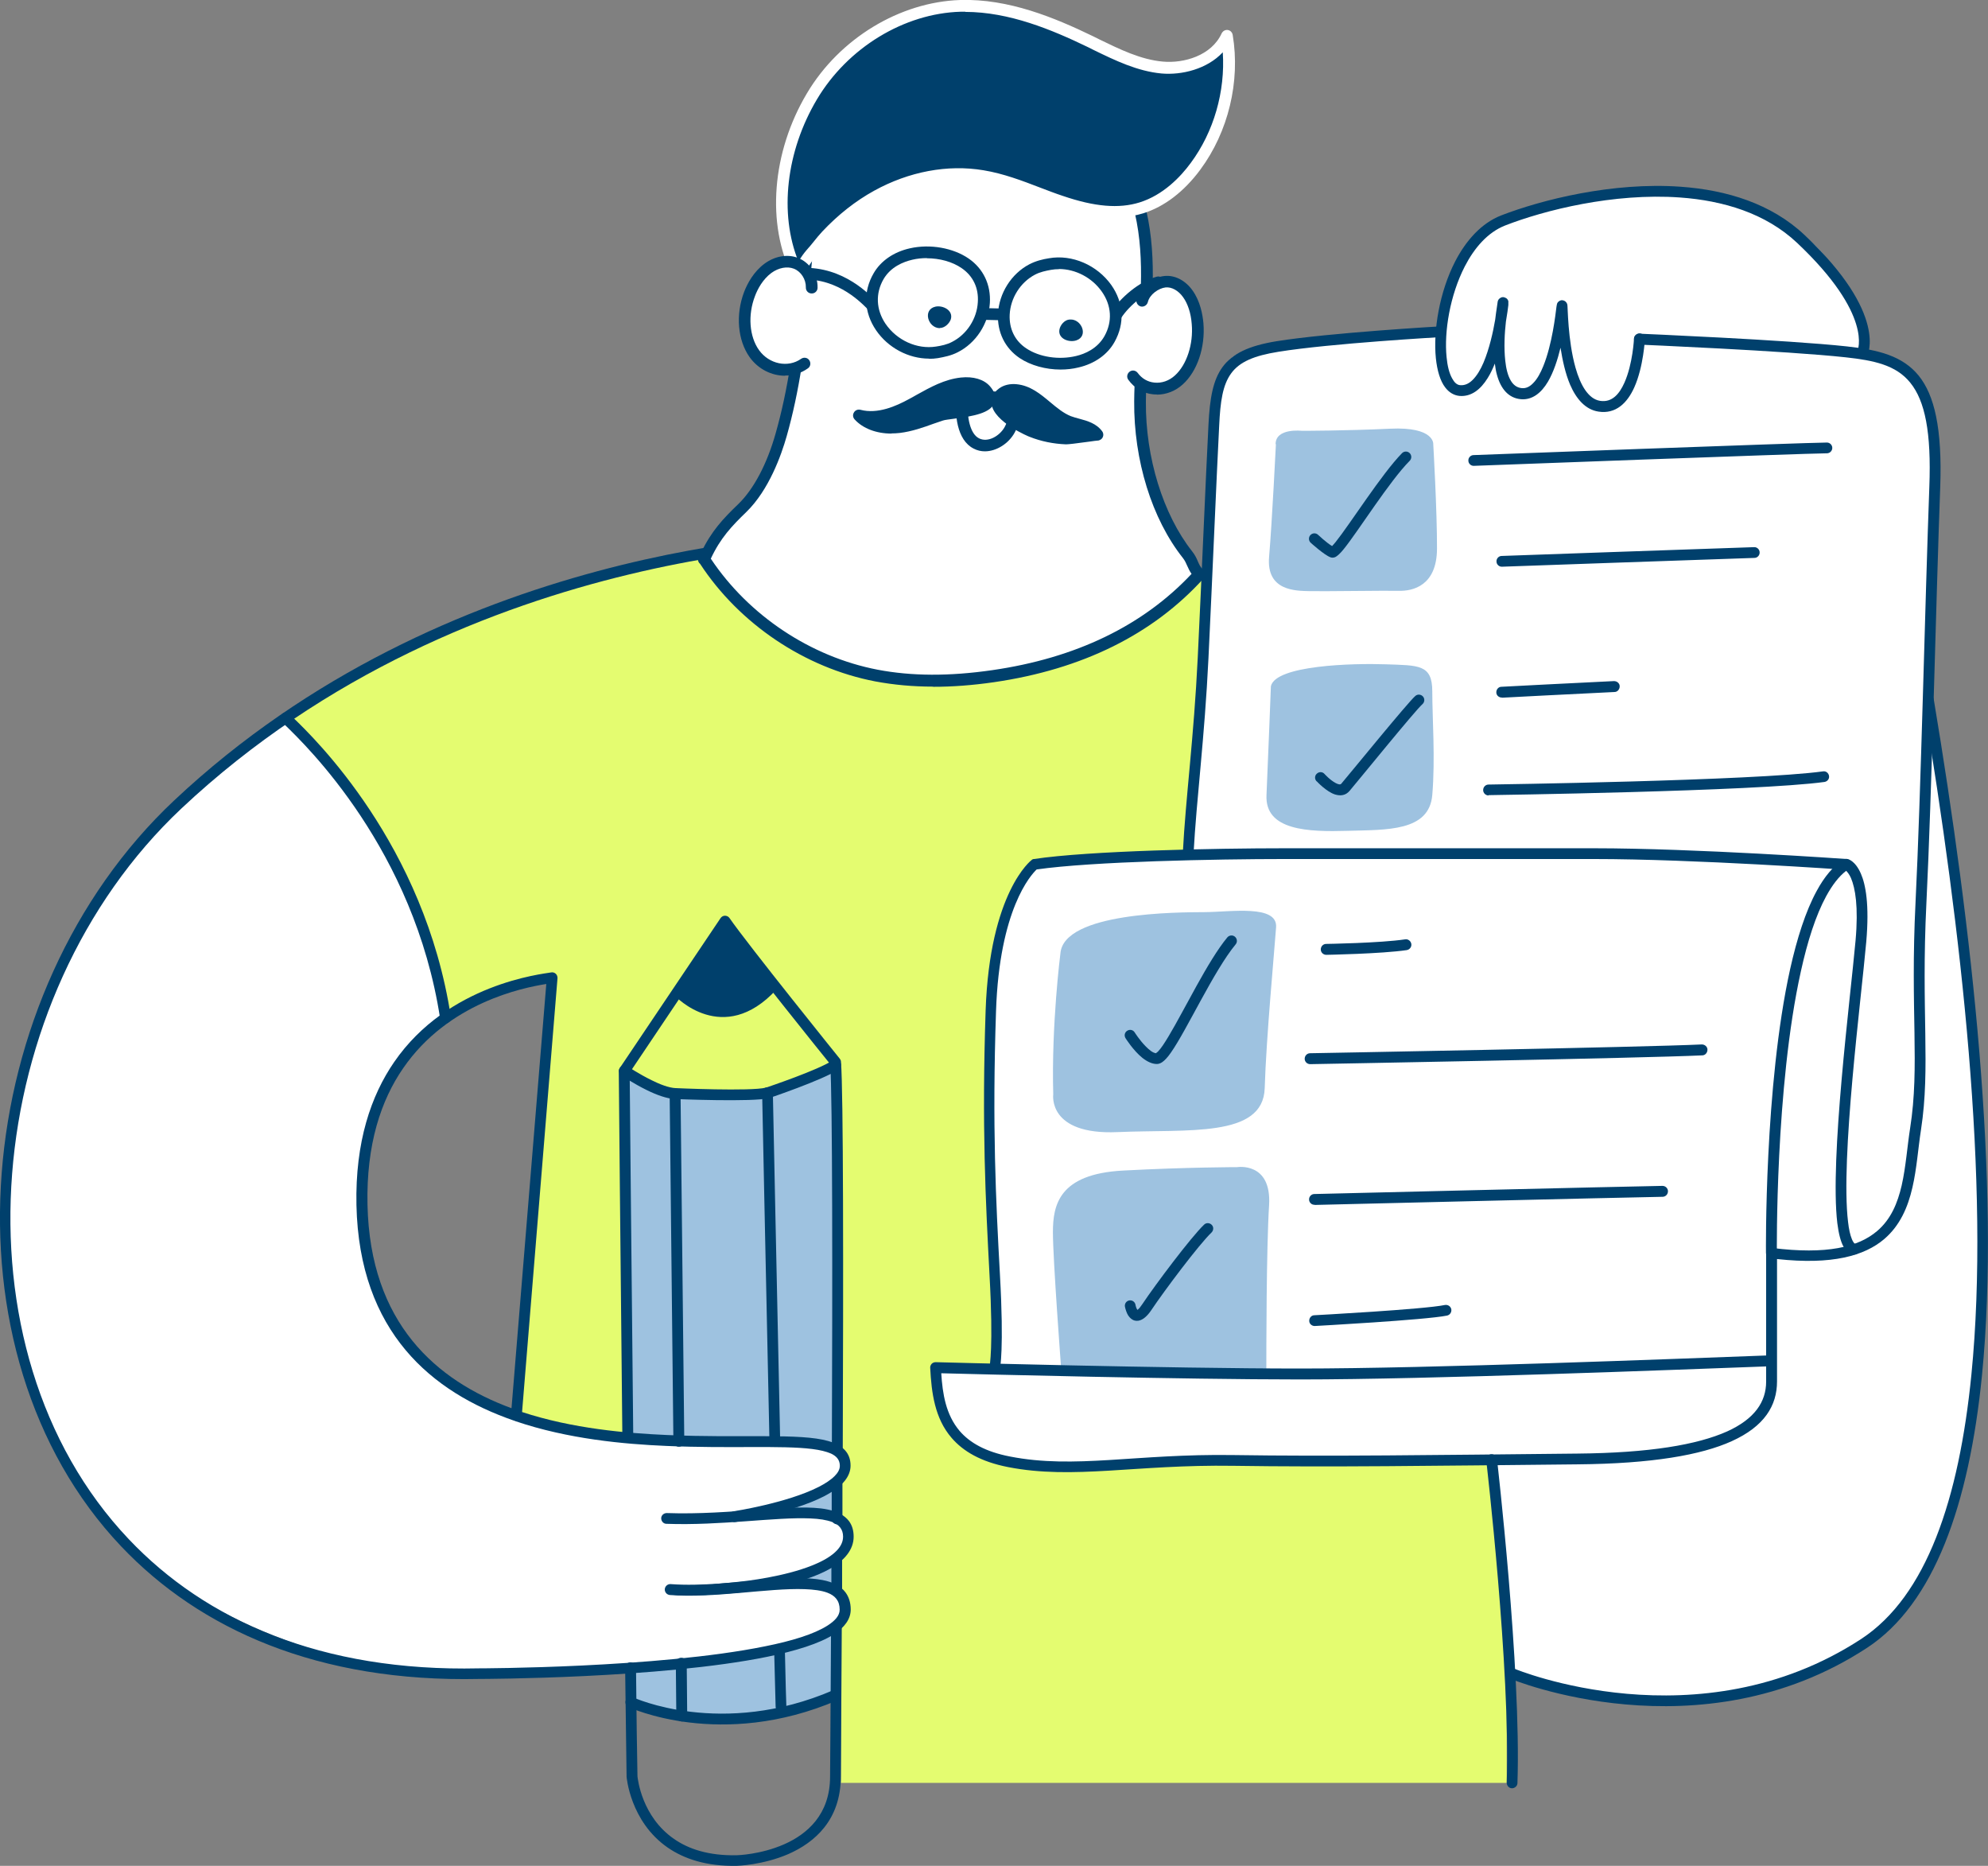<svg width="308" height="289" viewBox="0 0 308 289" fill="none" xmlns="http://www.w3.org/2000/svg">
<rect x="0" y="0" width="308" height="289" fill="#808080" stroke="none"/>
<g clip-path="url(#clip0_407_3237)">
<path d="M138.173 225.779C138.173 225.779 129.788 224.466 127.521 224.088C125.255 223.709 104.354 223.23 104.354 223.23C91.436 222.952 80.028 219.318 80.028 219.318L85.518 151.705C78.442 151.125 69.855 157.485 69.855 157.485C69.855 157.485 64.138 139.389 60.663 131.868C57.188 124.347 44.748 111.829 44.748 111.829C44.748 111.829 56.055 102.92 71.643 95.98C87.23 89.04 109.264 85.658 109.264 85.658C109.264 85.658 110.07 91.26 118.38 96.561C126.69 101.86 137.04 108.019 155.649 104.258C163.682 102.491 172.597 101.33 185.817 88.888L187.001 89.09C187.001 89.09 184.332 128.512 184.004 132.297C184.004 132.297 163.557 132.954 160.132 133.913C160.132 133.913 153.459 140.676 153.459 158.192C153.459 175.707 153.182 190.118 153.786 195.645C154.39 201.172 154.97 209.046 154.264 211.595L145.023 211.848L138.148 225.754L138.173 225.779Z" fill="#E4FC70"/>
<path d="M233.436 205.715H130.291V276.154H233.436V205.715Z" fill="#E4FC70"/>
<path d="M223.011 51.435C223.011 51.435 206.391 52.444 203.067 52.873C199.743 53.303 191.811 53.025 189.771 56.634C187.731 60.243 187.605 78.339 187.605 78.339C187.605 78.339 185.868 108.296 185.717 111.628C185.565 114.959 183.979 132.323 183.979 132.323L160.434 133.761C160.434 133.761 155.952 137.522 154.793 144.185C153.635 150.847 153.056 164.88 153.056 164.88L154.365 196.579L154.214 212.075H144.242L145.551 217.147C145.551 217.147 146.408 221.337 148.145 222.649C149.883 223.962 153.333 225.829 156.959 226.561C160.585 227.293 163.758 227.293 165.924 227.293C168.089 227.293 182.393 226.132 182.393 226.132H230.918L234.091 258.992C234.091 258.992 247.387 263.182 252.298 263.333C257.208 263.484 286.52 262.323 295.208 248.846C303.895 235.369 306.464 213.084 306.464 213.084L306.615 174.874C306.615 174.874 303.442 139.541 302.712 134.619C301.981 129.698 298.532 112.183 298.532 112.183L299.841 72.509C299.841 72.509 299.69 63.095 298.406 61.353C297.121 59.612 294.805 55.12 289.164 54.993C288.736 50.072 285.261 39.22 277.026 35.005C268.792 30.816 254.916 29.503 254.916 29.503L241.62 31.245C241.62 31.245 231.069 34.576 230.641 35.005C230.213 35.434 225.882 40.078 224.723 42.955C223.565 45.832 222.986 51.359 222.986 51.359L223.011 51.435Z" fill="white"/>
<path d="M43.917 111.072C43.489 109.634 55.753 122.934 59.228 129.9C62.703 136.865 69.049 152.488 69.049 157.409C69.049 157.409 56.634 165.662 56.055 181.436C55.501 196.503 60.688 214.018 80.028 219.368C103.85 225.451 122.208 222.801 126.237 223.861C130.291 224.921 130.996 225.754 130.87 227.041C130.744 228.328 128.705 231.382 124.525 232.694C120.344 234.006 112.815 235.016 112.815 235.016C112.815 235.016 132.306 232.694 131.601 237.489C130.896 242.285 122.938 244.43 121.201 244.884C119.463 245.313 116.29 245.616 116.29 245.616C116.29 245.616 125.104 244.632 127.42 245.616C129.737 246.6 131.752 247.938 131.324 249.376C130.896 250.815 130.316 255.459 108.509 257.478C86.701 259.497 65.75 259.219 60.26 258.336C54.771 257.478 25.157 251.824 11.307 228.656C-2.569 205.488 -0.403 169.448 7.403 154.254C15.21 139.061 22.286 127.628 43.942 111.123L43.917 111.072Z" fill="white"/>
<path fill-rule="evenodd" clip-rule="evenodd" d="M164.287 147.693C164.287 147.693 162.876 158.696 163.179 169.523C163.179 169.523 162.272 175.833 173.151 175.353C184.029 174.874 195.689 176.287 195.94 168.564C196.167 160.842 197.451 147.188 197.703 143.629C197.955 140.071 190.703 141.257 186.623 141.282C182.544 141.307 164.765 141.282 164.287 147.693Z" fill="#9EC2E0"/>
<path fill-rule="evenodd" clip-rule="evenodd" d="M196.897 106.328C196.897 106.328 196.469 117.584 196.218 123.136C195.941 128.688 202.765 128.865 208.808 128.688C214.852 128.512 221.425 128.815 221.903 123.136C222.382 117.458 221.903 111.274 221.903 107.085C221.903 102.895 219.788 103.072 214.701 102.895C209.639 102.719 197.603 103.021 196.897 106.302V106.328Z" fill="#9EC2E0"/>
<path fill-rule="evenodd" clip-rule="evenodd" d="M197.678 68.799C197.678 68.799 197.074 80.963 196.62 86.263C196.167 91.563 200.775 91.513 202.916 91.563C205.056 91.614 214.625 91.462 216.741 91.513C218.856 91.563 222.608 90.756 222.633 85.001C222.658 79.247 222.054 68.799 222.054 68.799C222.054 68.799 222.306 66.073 215.381 66.401C208.481 66.729 201.682 66.729 201.682 66.729C201.682 66.729 197.628 66.25 197.628 68.799H197.678Z" fill="#9EC2E0"/>
<path fill-rule="evenodd" clip-rule="evenodd" d="M164.413 212.1C164.413 212.1 163.128 195.09 163.128 190.875C163.128 186.66 164.035 181.84 173.982 181.31C183.929 180.78 191.685 180.78 191.685 180.78C191.685 180.78 197.023 179.922 196.62 186.66C196.192 193.399 196.192 209.071 196.192 212.731L164.413 212.075V212.1Z" fill="#9EC2E0"/>
<path fill-rule="evenodd" clip-rule="evenodd" d="M97.655 258.437L97.504 263.081C97.504 263.081 109.692 270.324 129.158 262.576V252.43C129.158 252.43 107.149 259.623 97.681 258.437H97.655ZM122.837 245.212C122.837 245.212 128.503 245.919 129.687 246.55V241.426L122.837 245.212ZM121.427 234.107L129.712 234.966V229.792L121.427 234.107ZM96.799 166.545V222.448C96.799 222.448 103.346 223.457 111.908 223.331C111.908 223.331 128.126 223.255 130.291 224.896L129.561 165.082L118.733 169.221H104.278L96.824 166.571L96.799 166.545Z" fill="#9EC2E0"/>
<path fill-rule="evenodd" clip-rule="evenodd" d="M132.406 82.553C124.65 82.629 69.024 84.472 26.995 123.969C-4.86 153.901 -9.695 209.475 18.761 239.508C30.974 252.38 49.281 260.607 74.261 260.052C74.841 260.052 102.314 260.002 118.884 256.62C123.291 255.711 126.942 254.575 129.158 253.162C130.896 252.052 131.802 250.739 131.802 249.301C131.802 248.215 131.5 247.332 130.996 246.651C130.266 245.666 129.032 245.035 127.42 244.733C125.23 244.304 122.258 244.405 118.934 244.657C114.15 245.035 108.66 245.717 103.901 245.364C103.447 245.338 103.044 245.666 102.994 246.146C102.969 246.6 103.296 247.004 103.775 247.054C110.624 247.584 119.035 245.944 124.65 246.146C126.035 246.196 127.269 246.348 128.201 246.701C129.385 247.155 130.09 247.938 130.09 249.326C130.09 250.26 129.359 251.042 128.226 251.774C126.136 253.112 122.686 254.172 118.506 255.004C101.886 258.386 74.211 258.412 74.211 258.412C49.81 258.967 31.88 250.992 19.944 238.398C-7.932 208.996 -3.072 154.557 28.103 125.231C72.876 83.159 133.263 84.27 133.263 84.27C133.489 84.27 133.716 84.169 133.892 84.017C134.043 83.841 134.144 83.613 134.119 83.386" fill="#00406C"/>
<path fill-rule="evenodd" clip-rule="evenodd" d="M79.6 220.025C79.6 220.025 79.776 220.1 79.852 220.126C88.011 222.902 96.673 223.684 103.246 223.962C113.117 224.391 121.075 223.836 125.859 224.441C127.043 224.593 128 224.82 128.755 225.148C129.611 225.552 130.115 226.132 130.115 227.041C130.115 227.621 129.788 228.151 129.309 228.631C128.705 229.236 127.849 229.792 126.866 230.296C121.931 232.82 113.671 234.082 113.671 234.082C113.218 234.158 112.89 234.587 112.966 235.041C113.042 235.496 113.47 235.824 113.923 235.748C113.923 235.748 122.485 234.41 127.622 231.786C129.032 231.054 130.216 230.221 130.921 229.312C131.475 228.606 131.777 227.823 131.777 227.016C131.777 225.072 130.619 223.861 128.327 223.205C123.971 221.943 114.981 222.776 103.321 222.271C97.026 221.993 88.716 221.287 80.884 218.712C82.496 198.926 86.374 151.504 86.374 151.504C86.374 151.251 86.298 150.999 86.097 150.822C85.895 150.645 85.644 150.57 85.392 150.62C83.982 150.873 69.427 152.362 61.066 164.501C57.49 169.7 55.022 176.842 55.224 186.66C55.652 206.421 66.984 215.658 79.575 220.025H79.6ZM79.247 218.132C80.733 199.885 84.057 159.428 84.636 152.412C80.96 152.993 69.452 155.314 62.476 165.435C59.051 170.382 56.735 177.221 56.936 186.61C57.339 204.983 67.588 213.841 79.273 218.132H79.247Z" fill="#00406C"/>
<path fill-rule="evenodd" clip-rule="evenodd" d="M113.721 245.086C100.677 246.171 99.796 247.862 113.847 246.752C113.847 246.752 114.074 246.701 114.175 246.651C114.099 246.701 113.973 246.752 113.847 246.752C113.847 246.752 114.049 246.752 114.301 246.701C116.29 246.499 124.122 245.565 128.629 242.966C130.82 241.704 132.255 240.038 132.255 238.019C132.255 237.035 132.004 236.227 131.525 235.596C130.845 234.713 129.737 234.107 128.201 233.805C123.165 232.77 113.293 234.713 103.296 234.36C102.843 234.36 102.44 234.713 102.44 235.167C102.44 235.622 102.792 236.025 103.246 236.025C111.757 236.328 120.193 234.94 125.582 235.193C126.917 235.243 128.05 235.42 128.931 235.748C129.989 236.152 130.618 236.858 130.618 238.019C130.618 238.953 130.115 239.761 129.359 240.442C128.478 241.25 127.244 241.906 125.859 242.461C121.528 244.203 115.761 244.884 114.15 245.035C113.873 245.061 113.721 245.086 113.721 245.086Z" fill="#00406C"/>
<path fill-rule="evenodd" clip-rule="evenodd" d="M44.975 110.719C44.723 110.315 44.194 110.239 43.816 110.492C43.665 110.593 43.565 110.744 43.489 110.921C43.439 111.047 43.388 111.274 43.489 111.527C43.514 111.577 43.741 111.88 44.194 112.334C47.367 115.413 64.189 131.591 68.192 157.788C68.268 158.242 68.696 158.57 69.149 158.494C69.603 158.419 69.93 157.99 69.855 157.535C65.775 130.783 48.626 114.252 45.378 111.123C45.201 110.946 45.05 110.795 44.975 110.719ZM45.101 111.198C45.101 111.451 44.975 111.728 44.748 111.88C44.95 111.728 45.126 111.527 45.101 111.198Z" fill="#00406C"/>
<path fill-rule="evenodd" clip-rule="evenodd" d="M187.907 82.124C188.058 81.948 188.133 81.695 188.108 81.468C188.083 81.216 187.932 81.014 187.756 80.888" fill="#00406C"/>
<path fill-rule="evenodd" clip-rule="evenodd" d="M121.855 83.336C121.477 83.083 120.949 83.184 120.697 83.588C120.445 83.967 120.546 84.497 120.949 84.749" fill="#00406C"/>
<path fill-rule="evenodd" clip-rule="evenodd" d="M96.85 258.285C96.95 265.63 97.026 271.586 97.076 275.144C97.076 275.144 97.076 275.17 97.076 275.195C97.076 275.195 97.605 282.135 103.447 286.173C105.94 287.89 109.39 289.101 114.175 289C114.175 289 118.154 288.899 122.132 287.183C126.212 285.391 130.266 281.908 130.266 275.17C130.266 274.993 130.342 265.428 130.417 251.976C130.417 251.522 130.039 251.143 129.586 251.143C129.133 251.143 128.755 251.522 128.755 251.976C128.68 265.554 128.604 275.17 128.604 275.17C128.604 281.075 125.028 284.104 121.478 285.669C117.851 287.259 114.25 287.36 114.175 287.36C109.818 287.46 106.671 286.401 104.429 284.836C99.418 281.378 98.814 275.548 98.763 275.144C98.688 271.586 98.612 265.63 98.537 258.311C98.537 257.856 98.159 257.478 97.681 257.478C97.227 257.478 96.85 257.856 96.85 258.336V258.285Z" fill="#00406C"/>
<path fill-rule="evenodd" clip-rule="evenodd" d="M130.467 246.373C130.467 244.758 130.467 243.117 130.467 241.452C130.467 240.997 130.09 240.619 129.636 240.619C129.183 240.619 128.805 240.997 128.805 241.452C128.805 243.117 128.805 244.783 128.805 246.373C128.805 246.827 129.183 247.206 129.636 247.206C130.09 247.206 130.467 246.827 130.467 246.373Z" fill="#00406C"/>
<path fill-rule="evenodd" clip-rule="evenodd" d="M130.518 235.268C130.518 233.401 130.518 231.483 130.518 229.565C130.518 229.11 130.14 228.732 129.687 228.732C129.234 228.732 128.856 229.11 128.856 229.565C128.856 231.483 128.856 233.375 128.856 235.268C128.856 235.723 129.234 236.101 129.687 236.101C130.14 236.101 130.518 235.723 130.518 235.268Z" fill="#00406C"/>
<path fill-rule="evenodd" clip-rule="evenodd" d="M130.568 224.492C130.669 197.563 130.669 169.044 130.291 164.451C130.291 164.274 130.216 164.123 130.115 163.996C130.115 163.996 115.912 146.38 113.016 142.191C112.865 141.964 112.588 141.837 112.311 141.837C112.034 141.837 111.783 141.989 111.631 142.216L96.019 165.435C95.918 165.586 95.868 165.738 95.868 165.914C95.868 165.914 96.119 194.257 96.422 222.523C96.422 222.977 96.799 223.356 97.278 223.356C97.731 223.356 98.109 222.977 98.109 222.498C97.832 195.796 97.58 169.044 97.555 166.142L112.337 144.134C116.063 149.207 127.144 163.012 128.629 164.829C128.982 170.129 128.982 198.068 128.881 224.467C128.881 224.921 129.259 225.299 129.712 225.299C130.165 225.299 130.543 224.921 130.543 224.467L130.568 224.492Z" fill="#00406C"/>
<path fill-rule="evenodd" clip-rule="evenodd" d="M96.27 166.571C96.27 166.571 98.134 167.833 100.249 168.867C101.735 169.599 103.347 170.18 104.581 170.23C104.631 170.23 116.743 170.735 119.136 170.079C119.136 170.079 119.161 170.079 119.186 170.079C119.186 170.079 127.421 167.303 129.914 165.662C130.291 165.41 130.417 164.88 130.165 164.501C129.914 164.123 129.385 163.996 129.007 164.249C126.69 165.763 119.186 168.287 118.682 168.463C116.315 169.069 104.656 168.539 104.656 168.539C103.624 168.489 102.239 167.959 100.979 167.328C98.965 166.343 97.202 165.157 97.202 165.157C96.825 164.905 96.296 165.006 96.044 165.384C95.792 165.763 95.893 166.293 96.27 166.545V166.571Z" fill="#00406C"/>
<path fill-rule="evenodd" clip-rule="evenodd" d="M97.404 264.418C97.404 264.418 111.682 271.132 129.788 263.333C130.216 263.156 130.417 262.652 130.216 262.222C130.039 261.793 129.536 261.592 129.108 261.793C111.782 269.264 98.084 262.904 98.084 262.904C97.655 262.702 97.177 262.904 96.975 263.308C96.774 263.737 96.975 264.216 97.378 264.418H97.404Z" fill="#00406C"/>
<path fill-rule="evenodd" clip-rule="evenodd" d="M106.469 265.781L106.394 257.604C106.394 257.15 106.016 256.771 105.537 256.771C105.084 256.771 104.706 257.15 104.706 257.629L104.782 265.806C104.782 266.261 105.16 266.639 105.638 266.639C106.091 266.639 106.469 266.261 106.469 265.781Z" fill="#00406C"/>
<path fill-rule="evenodd" clip-rule="evenodd" d="M106.016 223.23L105.437 169.397C105.437 168.943 105.059 168.564 104.581 168.564C104.127 168.564 103.75 168.943 103.75 169.422L104.329 223.255C104.329 223.709 104.706 224.088 105.185 224.088C105.638 224.088 106.016 223.709 106.016 223.23Z" fill="#00406C"/>
<path fill-rule="evenodd" clip-rule="evenodd" d="M118.078 169.296C118.078 169.296 118.657 197.563 119.211 223.255C119.211 223.709 119.614 224.088 120.067 224.063C120.521 224.037 120.898 223.659 120.873 223.205C120.319 197.487 119.74 169.246 119.74 169.246C119.74 168.792 119.337 168.413 118.884 168.413C118.43 168.413 118.053 168.817 118.053 169.271L118.078 169.296Z" fill="#00406C"/>
<path fill-rule="evenodd" clip-rule="evenodd" d="M121.83 264.292C121.805 263.686 121.704 260.506 121.603 255.661C121.603 255.206 121.2 254.828 120.747 254.853C120.294 254.853 119.916 255.257 119.941 255.711C120.067 260.607 120.143 263.787 120.168 264.368C120.218 265.175 120.974 265.251 121.024 265.251C121.477 265.251 121.855 264.872 121.855 264.418C121.855 264.368 121.855 264.342 121.855 264.292H121.83Z" fill="#00406C"/>
<path fill-rule="evenodd" clip-rule="evenodd" d="M223.137 50.552C223.137 50.552 205.988 51.536 197.804 52.848C193.422 53.555 190.929 54.792 189.418 56.836C187.933 58.855 187.429 61.682 187.228 65.795C186.825 73.569 186.17 89.393 185.566 101.86C184.961 114.328 183.702 123.464 183.249 132.171C183.249 132.626 183.576 133.029 184.029 133.055C184.483 133.055 184.886 132.726 184.911 132.272C185.389 123.54 186.623 114.429 187.228 101.936C187.832 89.469 188.487 73.619 188.89 65.871C189.066 62.212 189.418 59.637 190.753 57.82C192.037 56.053 194.278 55.094 198.056 54.489C206.164 53.176 223.212 52.217 223.212 52.217C223.666 52.192 224.018 51.788 223.993 51.334C223.968 50.88 223.565 50.526 223.112 50.552H223.137Z" fill="#00406C"/>
<path fill-rule="evenodd" clip-rule="evenodd" d="M286.117 133.055C286.117 133.055 262.622 131.389 246.959 131.389H199.038C188.336 131.389 168.719 131.767 160.182 133.055C160.031 133.055 159.905 133.13 159.804 133.231C159.804 133.231 153.333 138.127 152.703 156.526C152.099 174.445 152.703 186.029 153.307 197.512C153.937 208.794 153.307 211.671 153.307 211.671C153.207 212.125 153.484 212.579 153.937 212.655C154.39 212.756 154.844 212.478 154.919 212.024C154.919 212.024 155.574 209.071 154.919 197.411C154.29 185.979 153.71 174.42 154.315 156.576C154.844 140.853 159.704 135.528 160.61 134.67C169.222 133.433 188.461 133.055 198.987 133.055H246.909C262.521 133.055 285.941 134.72 285.941 134.72C286.394 134.746 286.797 134.417 286.822 133.938C286.847 133.484 286.52 133.08 286.041 133.055H286.117Z" fill="#00406C"/>
<path fill-rule="evenodd" clip-rule="evenodd" d="M273.627 209.955H273.601C259.903 210.459 221.475 211.974 201.43 211.974C181.385 211.974 144.972 210.989 144.972 210.989C144.746 210.989 144.519 211.065 144.343 211.242C144.192 211.418 144.091 211.646 144.116 211.873C144.317 215.684 144.796 219.671 147.44 222.725C149.203 224.769 151.922 226.41 156.203 227.243C166.326 229.211 175.921 226.814 191.055 227.041C206.139 227.268 221.777 227.041 244.441 226.814C255.924 226.713 263.554 225.375 268.288 223.23C273.375 220.933 275.314 217.703 275.314 213.968V195.014C283.876 195.948 288.887 194.509 291.934 191.91C294.351 189.84 295.585 187.013 296.29 183.934C296.97 181.007 297.172 177.852 297.625 174.95C299.111 165.283 297.625 156.728 298.456 139.894C299.287 123.086 299.942 93.103 300.597 75.462C300.924 66.325 299.69 61.202 297.272 58.199C294.779 55.12 291.027 54.186 286.142 53.656C276.875 52.646 254.035 51.687 254.035 51.687C253.582 51.687 253.179 52.016 253.154 52.495C253.154 52.949 253.481 53.353 253.96 53.378C253.96 53.378 276.724 54.337 285.966 55.347C290.322 55.826 293.747 56.533 295.963 59.284C298.229 62.085 299.237 66.931 298.909 75.436C298.255 93.078 297.6 123.06 296.769 139.844C295.938 156.602 297.449 165.107 295.938 174.722C295.485 177.6 295.283 180.704 294.628 183.606C293.999 186.332 292.966 188.856 290.826 190.673C287.905 193.171 282.994 194.358 274.558 193.298C274.332 193.272 274.08 193.348 273.904 193.5C273.727 193.651 273.627 193.878 273.627 194.13V210.005V209.955ZM273.627 211.646C259.877 212.15 221.475 213.665 201.43 213.665C183.249 213.665 151.57 212.857 145.828 212.706C146.03 215.886 146.534 219.116 148.674 221.64C150.235 223.457 152.678 224.87 156.48 225.602C166.528 227.571 176.022 225.148 191.055 225.375C206.114 225.602 221.752 225.375 244.39 225.148C255.546 225.047 262.95 223.785 267.583 221.716C271.864 219.772 273.627 217.122 273.627 213.993V211.671V211.646Z" fill="#00406C"/>
<path fill-rule="evenodd" clip-rule="evenodd" d="M286.041 134.897C286.243 135.099 286.545 135.477 286.772 136.007C287.426 137.547 287.955 140.399 287.477 145.724C286.671 154.658 283.473 179.543 284.656 189.461C284.858 191.077 285.185 192.339 285.613 193.096C286.041 193.853 286.595 194.231 287.2 194.307C287.653 194.358 288.081 194.03 288.131 193.575C288.182 193.121 287.854 192.692 287.401 192.641C287.326 192.641 287.25 192.566 287.2 192.465C287.099 192.339 286.998 192.162 286.923 191.96C286.646 191.304 286.444 190.395 286.318 189.26C285.135 179.442 288.358 154.734 289.139 145.875C289.642 140.096 289.038 136.992 288.308 135.326C287.401 133.231 286.243 133.055 286.243 133.055C286.016 133.004 285.79 133.055 285.588 133.156C284.027 134.14 282.642 135.806 281.458 138.001C279.746 141.131 278.411 145.345 277.354 150.065C273.324 168.211 273.601 194.055 273.601 194.055C273.601 194.509 273.979 194.888 274.458 194.888C274.911 194.888 275.289 194.509 275.289 194.03C275.289 194.03 275.012 168.413 279.016 150.418C280.023 145.85 281.307 141.787 282.944 138.784C283.876 137.093 284.883 135.755 286.041 134.872V134.897Z" fill="#00406C"/>
<path fill-rule="evenodd" clip-rule="evenodd" d="M231.598 56.356C231.674 56.962 231.774 57.543 231.925 58.073C232.505 60.193 233.688 61.656 235.627 61.833C237.365 61.984 238.775 60.899 239.832 59.107C240.689 57.644 241.318 55.725 241.771 53.858C242.074 55.801 242.527 57.871 243.257 59.587C244.214 61.808 245.649 63.448 247.639 63.751C250.333 64.18 252.121 62.413 253.204 59.991C254.639 56.785 254.841 52.52 254.841 52.52C254.841 52.066 254.513 51.662 254.035 51.637C253.582 51.637 253.179 51.965 253.154 52.444C253.154 52.444 252.977 56.356 251.668 59.284C250.912 60.975 249.779 62.388 247.891 62.085C246.959 61.934 246.254 61.328 245.649 60.495C244.97 59.536 244.466 58.275 244.088 56.937C242.879 52.646 242.905 47.473 242.829 47.195C242.804 47.044 242.728 46.943 242.703 46.892C242.552 46.665 242.376 46.589 242.225 46.539C241.998 46.463 241.746 46.488 241.494 46.69C241.419 46.741 241.318 46.842 241.243 47.018C241.243 47.069 241.167 47.245 241.142 47.523C240.991 48.709 240.487 53.303 239.102 56.71C238.674 57.77 238.17 58.703 237.541 59.334C237.037 59.864 236.458 60.193 235.753 60.117C234.972 60.041 234.444 59.587 234.066 58.956C233.587 58.148 233.336 57.063 233.21 55.877C232.983 53.833 233.109 51.561 233.31 49.82C233.512 48.634 233.638 47.7 233.688 47.245C233.688 47.17 233.688 47.119 233.688 47.044C233.688 46.791 233.688 46.665 233.688 46.64C233.587 46.312 233.386 46.185 233.26 46.135C232.983 45.984 232.656 45.958 232.328 46.236C232.328 46.236 232.076 46.387 232.026 46.791C232.026 46.943 231.825 48.003 231.648 49.517C231.321 51.435 230.742 54.035 229.835 56.18C229.382 57.24 228.828 58.173 228.173 58.83C227.619 59.385 226.99 59.713 226.259 59.663C225.705 59.637 225.302 59.208 224.975 58.603C224.522 57.795 224.245 56.659 224.119 55.322C223.716 51.359 224.648 45.731 226.939 41.264C228.425 38.387 230.49 35.989 233.184 34.929C239.278 32.557 249.981 29.857 260.255 30.588C267.004 31.068 273.551 33.036 278.411 37.605C290.322 48.836 287.779 54.337 287.779 54.337C287.577 54.741 287.754 55.246 288.157 55.473C288.559 55.675 289.063 55.498 289.29 55.094C289.29 55.094 292.664 48.734 279.57 36.393C274.432 31.547 267.507 29.427 260.381 28.923C249.83 28.166 238.85 30.942 232.58 33.365C229.533 34.551 227.141 37.226 225.454 40.482C223.011 45.226 222.029 51.233 222.457 55.473C222.658 57.416 223.137 59.006 223.892 59.991C224.497 60.798 225.277 61.253 226.159 61.328C227.947 61.455 229.382 60.344 230.49 58.552C230.918 57.871 231.271 57.114 231.598 56.306V56.356Z" fill="#00406C"/>
<path fill-rule="evenodd" clip-rule="evenodd" d="M230.263 226.208C230.263 226.208 234.041 258.639 233.436 276.129C233.436 276.583 233.789 276.987 234.242 276.987C234.695 276.987 235.098 276.633 235.098 276.179C235.703 258.588 231.925 225.981 231.925 225.981C231.875 225.527 231.447 225.198 230.994 225.249C230.54 225.299 230.213 225.728 230.263 226.183V226.208Z" fill="#00406C"/>
<path fill-rule="evenodd" clip-rule="evenodd" d="M234.016 260.027C234.016 260.027 263.302 272.242 289.265 255.232C299.665 248.417 305.079 232.997 307.068 213.034C309.989 183.505 305.557 143.983 299.589 108.271C299.514 107.817 299.086 107.514 298.632 107.589C298.179 107.665 297.877 108.094 297.952 108.549C303.895 144.109 308.353 183.455 305.431 212.882C303.518 232.215 298.456 247.231 288.383 253.843C263.151 270.349 234.67 258.487 234.67 258.487C234.242 258.311 233.764 258.487 233.587 258.942C233.411 259.371 233.587 259.85 234.041 260.027H234.016Z" fill="#00406C"/>
<path fill-rule="evenodd" clip-rule="evenodd" d="M179.119 163.138C178.59 163.088 178.036 162.608 177.532 162.103C176.55 161.119 175.795 159.908 175.795 159.908C175.543 159.504 175.039 159.403 174.637 159.655C174.234 159.908 174.133 160.413 174.385 160.816C174.385 160.816 175.568 162.709 176.978 163.845C177.709 164.425 178.489 164.804 179.22 164.804C179.471 164.804 179.748 164.728 180.051 164.526C180.428 164.274 180.907 163.769 181.41 163.037C183.878 159.529 188.058 150.368 191.433 146.279C191.735 145.926 191.685 145.396 191.332 145.093C190.98 144.79 190.451 144.841 190.149 145.194C187.152 148.803 183.551 156.349 181.033 160.539C180.428 161.548 179.9 162.356 179.446 162.835C179.346 162.936 179.22 163.037 179.144 163.088L179.119 163.138Z" fill="#00406C"/>
<path fill-rule="evenodd" clip-rule="evenodd" d="M176.198 202.863C176.198 202.863 176.122 202.737 176.097 202.686C175.971 202.409 175.921 202.106 175.921 202.106C175.845 201.651 175.417 201.349 174.964 201.424C174.511 201.5 174.208 201.929 174.284 202.383C174.284 202.383 174.385 202.913 174.611 203.418C174.813 203.872 175.14 204.251 175.543 204.453C176.122 204.73 177.155 204.73 178.364 202.939C180.353 199.96 185.767 192.742 187.706 190.9C188.033 190.572 188.059 190.042 187.731 189.714C187.404 189.386 186.875 189.361 186.548 189.689C184.558 191.581 179.018 198.951 176.978 202.005C176.727 202.383 176.525 202.636 176.324 202.812C176.299 202.838 176.248 202.863 176.223 202.888L176.198 202.863Z" fill="#00406C"/>
<path fill-rule="evenodd" clip-rule="evenodd" d="M203.999 121.016C203.999 121.016 205.484 122.631 206.844 123.06C207.7 123.313 208.481 123.212 209.085 122.505C210.294 121.092 219.259 110.038 220.367 109.079C220.719 108.776 220.77 108.246 220.468 107.892C220.165 107.539 219.637 107.489 219.284 107.791C218.151 108.75 209.035 119.956 207.801 121.395C207.726 121.496 207.6 121.496 207.499 121.496C207.323 121.47 207.146 121.395 206.945 121.294C206.038 120.814 205.207 119.88 205.207 119.88C204.905 119.527 204.376 119.502 204.024 119.83C203.671 120.133 203.646 120.663 203.973 121.016H203.999Z" fill="#00406C"/>
<path fill-rule="evenodd" clip-rule="evenodd" d="M206.366 84.572C205.51 84.068 204.2 82.831 204.2 82.831C203.873 82.528 203.344 82.528 203.017 82.882C202.714 83.21 202.714 83.74 203.067 84.068C203.067 84.068 205.157 85.96 206.114 86.314C206.315 86.39 206.567 86.415 206.869 86.289C207.146 86.162 207.625 85.759 208.204 85.027C210.445 82.251 215.255 74.553 218.403 71.373C218.73 71.045 218.73 70.515 218.403 70.187C218.075 69.859 217.547 69.859 217.219 70.187C214.071 73.392 209.186 81.14 206.92 83.967C206.744 84.194 206.517 84.421 206.391 84.572H206.366Z" fill="#00406C"/>
<path fill-rule="evenodd" clip-rule="evenodd" d="M205.484 147.895C205.484 147.895 213.996 147.743 217.949 147.163C218.403 147.087 218.73 146.658 218.655 146.204C218.579 145.749 218.151 145.421 217.698 145.497C213.82 146.077 205.459 146.204 205.459 146.204C205.006 146.204 204.628 146.582 204.628 147.062C204.628 147.516 205.006 147.895 205.484 147.895Z" fill="#00406C"/>
<path fill-rule="evenodd" clip-rule="evenodd" d="M202.966 164.829C202.966 164.829 254.916 163.895 263.73 163.466C264.183 163.466 264.536 163.063 264.536 162.583C264.536 162.129 264.133 161.775 263.655 161.775C254.866 162.204 202.966 163.138 202.966 163.138C202.513 163.138 202.135 163.517 202.135 163.996C202.135 164.451 202.513 164.829 202.991 164.829H202.966Z" fill="#00406C"/>
<path fill-rule="evenodd" clip-rule="evenodd" d="M203.671 186.635C203.671 186.635 251.467 185.474 257.586 185.373C258.039 185.373 258.417 184.994 258.417 184.515C258.417 184.061 258.039 183.682 257.561 183.682C251.441 183.783 203.621 184.944 203.621 184.944C203.168 184.944 202.79 185.348 202.815 185.802C202.815 186.256 203.218 186.635 203.671 186.61V186.635Z" fill="#00406C"/>
<path fill-rule="evenodd" clip-rule="evenodd" d="M203.696 205.387C203.696 205.387 220.896 204.453 224.195 203.771C224.648 203.67 224.925 203.241 224.849 202.787C224.749 202.333 224.32 202.055 223.867 202.131C220.619 202.812 203.621 203.721 203.621 203.721C203.168 203.721 202.815 204.15 202.84 204.604C202.84 205.059 203.268 205.412 203.722 205.387H203.696Z" fill="#00406C"/>
<path fill-rule="evenodd" clip-rule="evenodd" d="M230.616 123.161C230.616 123.161 272.065 122.581 282.667 121.117C283.12 121.041 283.448 120.638 283.372 120.183C283.296 119.729 282.894 119.401 282.44 119.477C271.889 120.94 230.616 121.521 230.616 121.521C230.163 121.521 229.785 121.899 229.785 122.379C229.785 122.833 230.163 123.212 230.641 123.212L230.616 123.161Z" fill="#00406C"/>
<path fill-rule="evenodd" clip-rule="evenodd" d="M232.706 108.069C232.706 108.069 245.196 107.413 250.132 107.186C250.585 107.186 250.938 106.782 250.938 106.302C250.938 105.848 250.535 105.495 250.056 105.495C245.121 105.722 232.605 106.378 232.605 106.378C232.152 106.378 231.8 106.807 231.825 107.261C231.825 107.716 232.253 108.069 232.706 108.044V108.069Z" fill="#00406C"/>
<path fill-rule="evenodd" clip-rule="evenodd" d="M232.706 87.778C232.706 87.778 265.543 86.617 271.814 86.415C272.267 86.415 272.645 86.011 272.619 85.557C272.619 85.102 272.216 84.724 271.763 84.749C265.493 84.951 232.656 86.112 232.656 86.112C232.202 86.112 231.825 86.516 231.85 86.97C231.85 87.424 232.253 87.803 232.706 87.778Z" fill="#00406C"/>
<path fill-rule="evenodd" clip-rule="evenodd" d="M228.35 72.155C228.35 72.155 279.368 70.237 283.045 70.212C283.498 70.212 283.876 69.834 283.876 69.379C283.876 68.925 283.498 68.546 283.045 68.546C279.343 68.572 228.299 70.49 228.299 70.49C227.846 70.49 227.468 70.894 227.493 71.348C227.493 71.802 227.896 72.181 228.35 72.155Z" fill="#00406C"/>
<path fill-rule="evenodd" clip-rule="evenodd" d="M104.58 154.254C104.58 154.254 112.009 162.23 120.269 153.295L112.513 142.998L104.58 154.229V154.254Z" fill="#00406C"/>
<path d="M109.214 86.39C110.775 82.932 112.588 81.039 115.006 78.692C117.902 75.891 119.866 71.474 121.024 67.36C123.165 59.839 124.197 51.662 124.625 43.864C125.104 35.131 126.816 26.323 133.112 20.266C139.407 14.209 148.75 11.458 157.261 13.326C165.773 15.193 173.176 21.73 175.896 30.033C179.346 40.557 176.676 51.485 176.601 62.161C176.525 70.389 178.968 79.6 183.954 85.91C184.86 87.046 184.709 87.904 185.817 88.913C177.482 98.125 166.1 102.946 153.811 104.712C147.843 105.57 141.699 105.772 135.781 104.611C124.902 102.517 114.981 95.803 108.987 86.465C108.987 86.919 109.189 85.935 109.214 86.364V86.39Z" fill="white"/>
<path d="M144.569 106.353C141.422 106.353 138.45 106.075 135.605 105.545C124.676 103.45 114.553 96.636 108.459 87.323C108.282 87.197 108.131 86.945 108.106 86.541C108.106 86.238 108.232 85.96 108.459 85.784C108.509 85.708 108.559 85.658 108.61 85.607C110.221 82.251 112.034 80.332 114.401 78.061C116.769 75.764 118.833 71.878 120.168 67.133C122.057 60.495 123.265 52.672 123.744 43.838C124.172 36.065 125.557 26.298 132.507 19.635C139.105 13.275 148.674 10.524 157.488 12.467C166.402 14.436 173.982 21.225 176.802 29.781C179.295 37.377 178.666 45.201 178.061 52.773C177.809 55.877 177.558 59.082 177.532 62.212C177.457 70.843 180.202 79.701 184.684 85.38C185.163 85.986 185.389 86.49 185.591 86.97C185.817 87.475 185.968 87.853 186.447 88.282C186.825 88.611 186.85 89.191 186.497 89.57C178.64 98.251 167.686 103.678 153.962 105.671C150.638 106.151 147.541 106.378 144.569 106.378V106.353ZM110.146 86.566C116.013 95.349 125.607 101.734 135.957 103.728C141.245 104.738 147.062 104.763 153.71 103.804C166.679 101.936 177.079 96.914 184.609 88.888C184.281 88.434 184.105 88.005 183.929 87.626C183.752 87.222 183.601 86.869 183.274 86.44C178.464 80.383 175.644 71.297 175.719 62.136C175.745 58.956 175.996 55.725 176.248 52.571C176.827 45.176 177.457 37.529 175.065 30.286C172.446 22.336 165.395 16.001 157.085 14.184C149.001 12.392 139.835 15.042 133.741 20.897C127.269 27.131 125.96 36.469 125.532 43.889C125.028 52.848 123.794 60.824 121.88 67.562C121.049 70.49 119.136 75.891 115.635 79.298C113.369 81.493 111.631 83.311 110.121 86.541L110.146 86.566Z" fill="#00406C"/>
<path d="M165.697 49.492C164.942 49.542 164.262 50.325 164.136 51.056C163.884 52.47 165.621 53.101 166.755 52.722C168.694 52.066 167.56 49.365 165.773 49.492C165.873 49.492 165.596 49.492 165.697 49.492Z" fill="#00406C"/>
<path d="M145.577 50.804C146.332 50.829 147.088 50.123 147.314 49.441C147.717 48.053 146.055 47.245 144.922 47.498C142.933 47.952 143.738 50.728 145.526 50.829C145.426 50.829 145.703 50.829 145.602 50.829L145.577 50.804Z" fill="#00406C"/>
<path d="M149.153 61.227C148.8 63.701 149.027 67.562 151.268 68.698C153.106 69.632 155.448 68.395 156.455 66.603C157.463 64.811 157.463 61.959 157.463 61.959C154.793 61.53 149.178 61.227 149.178 61.227H149.153Z" fill="white"/>
<path d="M152.602 69.909C151.998 69.909 151.419 69.783 150.84 69.48C148.246 68.168 147.818 64.13 148.246 61.076C148.321 60.622 148.724 60.268 149.178 60.294C149.404 60.294 154.894 60.596 157.563 61.025C157.991 61.101 158.319 61.48 158.319 61.934C158.319 62.06 158.319 65.038 157.186 67.032C156.279 68.672 154.416 69.909 152.577 69.909H152.602ZM149.958 62.186C149.782 64.609 150.286 67.183 151.671 67.89C153.056 68.597 154.869 67.537 155.649 66.149C156.229 65.114 156.43 63.625 156.506 62.716C154.441 62.464 151.419 62.262 149.958 62.161V62.186Z" fill="#00406C"/>
<path d="M145.803 64.306C143.663 65.013 141.573 65.921 139.332 66.199C137.09 66.477 134.547 65.997 133.061 64.382C135.831 65.139 138.727 64.004 141.22 62.666C143.688 61.328 146.131 59.738 148.976 59.41C150.311 59.259 151.822 59.486 152.678 60.445C155.624 63.776 147.314 63.776 145.803 64.306Z" fill="#00406C"/>
<path d="M138.123 67.158C135.781 67.158 133.691 66.376 132.407 64.963C132.13 64.66 132.079 64.231 132.306 63.877C132.507 63.524 132.935 63.373 133.313 63.474C135.982 64.18 138.853 62.893 140.792 61.833C141.195 61.631 141.573 61.404 141.976 61.177C144.116 59.991 146.307 58.754 148.876 58.476C150.789 58.274 152.426 58.754 153.358 59.814C154.139 60.697 154.39 61.555 154.088 62.363C153.484 63.978 150.865 64.458 147.768 64.862C147.062 64.963 146.332 65.038 146.08 65.139C145.602 65.291 145.149 65.467 144.67 65.619C143.008 66.224 141.271 66.83 139.432 67.057C138.979 67.108 138.551 67.133 138.123 67.133V67.158ZM137.04 65.291C137.795 65.392 138.551 65.392 139.231 65.291C140.893 65.089 142.429 64.534 144.091 63.953C144.569 63.776 145.048 63.625 145.526 63.448C145.954 63.297 146.66 63.221 147.566 63.095C148.573 62.969 149.858 62.792 150.865 62.514C152.275 62.136 152.426 61.757 152.426 61.757C152.426 61.707 152.426 61.48 152.023 61.051C151.494 60.445 150.386 60.167 149.077 60.294C146.861 60.546 144.922 61.631 142.857 62.767C142.454 62.994 142.051 63.221 141.648 63.423C140.389 64.104 138.778 64.862 137.04 65.24V65.291Z" fill="#00406C"/>
<path d="M155.347 60.899C155.926 60.47 156.707 60.369 157.412 60.42C160.61 60.722 162.6 64.13 165.571 65.291C167.132 65.896 169.071 65.972 170.028 67.335C170.028 67.335 165.647 67.941 165.143 67.915C163.33 67.865 161.517 67.486 159.804 66.83C158.218 66.224 152.275 63.044 155.297 60.899H155.347Z" fill="#00406C"/>
<path d="M165.193 68.824C165.193 68.824 165.168 68.824 165.143 68.824C163.204 68.748 161.315 68.37 159.527 67.663C159.477 67.663 153.962 65.392 153.61 62.54C153.534 61.883 153.685 60.95 154.818 60.142C155.524 59.637 156.48 59.41 157.488 59.511C159.603 59.713 161.164 61 162.7 62.287C163.758 63.171 164.765 64.004 165.898 64.458C166.301 64.609 166.755 64.735 167.233 64.862C168.467 65.19 169.877 65.594 170.759 66.805C171.061 67.209 170.96 67.789 170.557 68.067C170.406 68.168 170.23 68.243 170.054 68.243C169.902 68.243 169.374 68.319 168.845 68.395C166.629 68.698 165.546 68.824 165.168 68.824H165.193ZM169.323 67.865C169.525 68.142 169.827 68.243 170.054 68.243C169.777 68.243 169.5 68.117 169.323 67.865ZM155.876 61.631C155.372 61.984 155.398 62.237 155.423 62.312C155.574 63.499 158.596 65.341 160.182 65.972C161.794 66.603 163.481 66.931 165.219 67.007C165.42 67.007 166.427 66.881 167.359 66.754C167.183 66.704 166.981 66.653 166.78 66.603C166.276 66.477 165.773 66.325 165.269 66.124C163.859 65.568 162.7 64.609 161.567 63.675C160.182 62.54 158.898 61.454 157.337 61.328C156.757 61.278 156.229 61.379 155.876 61.631Z" fill="#00406C"/>
<path d="M164.312 57.24C162.02 57.24 159.704 56.609 157.991 55.473C155.7 53.934 154.491 51.46 154.617 48.634C154.768 45.428 156.682 42.4 159.477 40.936C160.51 40.406 161.542 40.154 162.524 40.002C166.1 39.371 169.978 41.062 172.169 44.141C174.108 46.892 174.284 50.097 172.672 52.974C171.59 54.918 169.6 56.331 167.107 56.912C166.201 57.139 165.244 57.24 164.287 57.24H164.312ZM164.06 41.693C163.657 41.693 163.254 41.718 162.851 41.794C162.02 41.946 161.139 42.122 160.333 42.551C158.092 43.737 156.556 46.16 156.43 48.734C156.329 50.93 157.236 52.798 158.999 53.959C161.038 55.322 164.06 55.776 166.704 55.145C168.114 54.817 170.028 53.984 171.111 52.066C172.37 49.82 172.219 47.321 170.708 45.176C169.172 42.98 166.604 41.668 164.06 41.668V41.693Z" fill="#00406C"/>
<path d="M143.94 55.549C140.767 55.549 137.594 53.883 135.73 51.157C133.842 48.381 133.691 45.176 135.353 42.324C136.461 40.406 138.475 39.018 140.968 38.463C144.091 37.756 147.667 38.387 150.084 40.053C152.351 41.617 153.534 44.116 153.358 46.943C153.156 50.148 151.192 53.151 148.372 54.565C147.339 55.094 146.282 55.296 145.3 55.473C144.846 55.549 144.393 55.574 143.94 55.574V55.549ZM143.612 39.977C142.857 39.977 142.076 40.053 141.346 40.229C139.936 40.557 137.997 41.34 136.889 43.233C135.605 45.454 135.73 47.977 137.191 50.148C138.954 52.722 142.076 54.135 144.997 53.681C145.828 53.555 146.71 53.378 147.516 52.949C149.782 51.788 151.343 49.391 151.494 46.816C151.645 44.621 150.764 42.753 149.001 41.542C147.541 40.532 145.577 40.002 143.587 40.002L143.612 39.977Z" fill="#00406C"/>
<path d="M135 48.078C134.774 48.078 134.547 48.003 134.371 47.826C133.086 46.539 129.158 42.627 123.215 43.384C122.711 43.434 122.258 43.106 122.208 42.602C122.157 42.097 122.485 41.643 122.988 41.592C129.813 40.734 134.22 45.126 135.655 46.564C136.008 46.917 136.008 47.498 135.655 47.851C135.479 48.028 135.252 48.129 135.025 48.129L135 48.078Z" fill="#00406C"/>
<path d="M154.718 49.593L152.552 49.542C152.048 49.542 151.645 49.113 151.671 48.608C151.671 48.104 152.099 47.725 152.602 47.725L154.768 47.776C155.272 47.776 155.675 48.205 155.649 48.709C155.649 49.214 155.247 49.593 154.743 49.593H154.718Z" fill="#00406C"/>
<path d="M172.949 49.643C172.773 49.643 172.597 49.593 172.446 49.492C172.043 49.214 171.917 48.659 172.194 48.23C173.604 46.135 176.45 43.611 179.22 42.854C179.698 42.728 180.202 43.005 180.328 43.485C180.454 43.965 180.177 44.469 179.698 44.596C177.684 45.151 175.09 47.145 173.705 49.239C173.529 49.492 173.252 49.643 172.949 49.643Z" fill="#00406C"/>
<path d="M135.907 30.286C140.868 27.535 146.685 26.298 152.25 27.232C156.455 27.913 160.358 29.781 164.362 31.169C168.391 32.557 172.798 33.465 176.853 32.204C180.252 31.144 183.098 28.67 185.238 25.768C189.469 20.064 191.257 12.594 190.073 5.578C188.386 9.212 183.979 10.827 180.051 10.474C176.122 10.12 172.521 8.202 168.945 6.486C162.6 3.407 155.801 0.732 148.775 0.959C139.457 1.237 130.593 6.865 125.758 14.966C120.873 23.169 119.312 34.046 123.568 42.45C123.568 42.45 124.802 40.255 125.658 39.321C126.489 38.412 127.194 37.403 128.05 36.494C130.342 34.046 132.961 31.926 135.882 30.336L135.907 30.286Z" fill="#00406C"/>
<path d="M123.568 43.308C123.24 43.308 122.938 43.106 122.787 42.804C118.708 34.727 119.564 23.598 125.028 14.436C130.065 5.956 139.407 0.303 148.775 -9.47712e-06C156.254 -0.227 163.38 2.726 169.374 5.628C169.676 5.779 169.978 5.931 170.28 6.082C173.453 7.622 176.727 9.237 180.151 9.54C183.425 9.843 187.706 8.606 189.267 5.174C189.444 4.82 189.821 4.593 190.199 4.644C190.602 4.694 190.904 4.997 190.98 5.401C192.188 12.619 190.3 20.418 185.968 26.273C183.45 29.68 180.378 32.027 177.13 33.036C172.395 34.5 167.409 33.137 164.06 32.002C162.877 31.598 161.693 31.144 160.535 30.715C157.79 29.68 154.97 28.595 152.074 28.115C146.911 27.257 141.321 28.317 136.31 31.068C133.565 32.582 130.996 34.601 128.68 37.075C128.277 37.529 127.874 37.983 127.471 38.488C127.093 38.967 126.69 39.447 126.262 39.901C125.633 40.583 124.625 42.248 124.298 42.854C124.147 43.132 123.845 43.308 123.517 43.308H123.568ZM149.581 1.817C149.329 1.817 149.077 1.817 148.825 1.817C140.062 2.07 131.324 7.395 126.564 15.395C121.78 23.446 120.697 33.087 123.694 40.482C124.097 39.851 124.6 39.144 125.003 38.69C125.381 38.286 125.733 37.832 126.111 37.377C126.514 36.873 126.942 36.343 127.395 35.863C129.838 33.264 132.558 31.118 135.454 29.528C140.817 26.576 146.811 25.44 152.376 26.374C155.448 26.878 158.369 27.989 161.189 29.074C162.323 29.503 163.481 29.957 164.639 30.336C169.575 32.027 173.352 32.355 176.576 31.346C180.202 30.21 182.896 27.408 184.483 25.238C188.059 20.418 189.846 14.159 189.444 8.101C187.026 10.701 183.098 11.66 179.95 11.382C176.198 11.029 172.773 9.363 169.449 7.748C169.147 7.597 168.845 7.445 168.543 7.294C162.952 4.593 156.355 1.842 149.53 1.842L149.581 1.817Z" fill="white"/>
<path d="M176.953 46.589C177.331 44.949 179.144 43.788 180.479 43.636C181.813 43.485 183.148 44.267 184.029 45.529C184.911 46.791 185.389 48.432 185.515 50.123C185.792 53.378 184.76 56.912 182.619 58.855C180.479 60.773 177.255 60.697 175.518 58.325C175.518 58.325 173.604 56.886 174.41 52.091C175.14 47.675 176.953 46.614 176.953 46.614V46.589Z" fill="white"/>
<path d="M179.22 61.101C179.018 61.101 178.842 61.101 178.641 61.076C177.104 60.924 175.745 60.117 174.813 58.83C174.511 58.426 174.611 57.871 175.014 57.568C175.417 57.265 175.971 57.366 176.273 57.77C176.903 58.628 177.81 59.158 178.842 59.259C179.975 59.385 181.134 58.981 182.04 58.148C183.853 56.508 184.911 53.303 184.634 50.173C184.508 48.507 184.029 47.044 183.299 46.034C182.569 44.999 181.511 44.419 180.58 44.52C179.497 44.646 178.112 45.605 177.835 46.791C177.709 47.271 177.23 47.574 176.752 47.473C176.273 47.346 175.971 46.867 176.072 46.387C176.55 44.368 178.641 42.93 180.378 42.753C181.99 42.576 183.652 43.409 184.785 45.025C185.943 46.665 186.321 48.684 186.447 50.072C186.749 53.807 185.49 57.517 183.249 59.536C182.116 60.571 180.68 61.126 179.22 61.126V61.101Z" fill="#00406C"/>
<path d="M125.759 44.545C125.784 42.854 124.726 41.315 123.316 40.785C121.906 40.255 120.269 40.608 118.985 41.567C117.7 42.501 116.743 43.965 116.114 45.554C114.93 48.608 115.081 52.318 116.844 54.792C118.607 57.265 122.107 58.123 124.625 56.331C124.625 56.331 127.068 55.498 127.521 50.678C127.949 46.211 125.759 44.545 125.759 44.545Z" fill="white"/>
<path d="M121.629 58.199C119.564 58.199 117.474 57.189 116.139 55.322C114.276 52.697 113.948 48.734 115.283 45.226C115.787 43.914 116.769 42.072 118.456 40.835C120.067 39.649 122.032 39.321 123.643 39.952C125.456 40.658 126.715 42.551 126.665 44.57C126.665 45.075 126.237 45.479 125.733 45.454C125.23 45.454 124.827 45.025 124.852 44.52C124.877 43.258 124.097 42.047 122.989 41.617C121.956 41.214 120.621 41.466 119.513 42.274C118.179 43.258 117.373 44.772 116.97 45.857C115.837 48.785 116.089 52.142 117.6 54.236C119.161 56.407 122.082 57.013 124.122 55.574C124.525 55.296 125.104 55.372 125.381 55.801C125.658 56.205 125.582 56.785 125.154 57.063C124.097 57.82 122.863 58.173 121.604 58.173L121.629 58.199Z" fill="#00406C"/>
</g>
<defs>
<clipPath id="clip0_407_3237">
<rect width="308" height="289" fill="white"/>
</clipPath>
</defs>
</svg>
